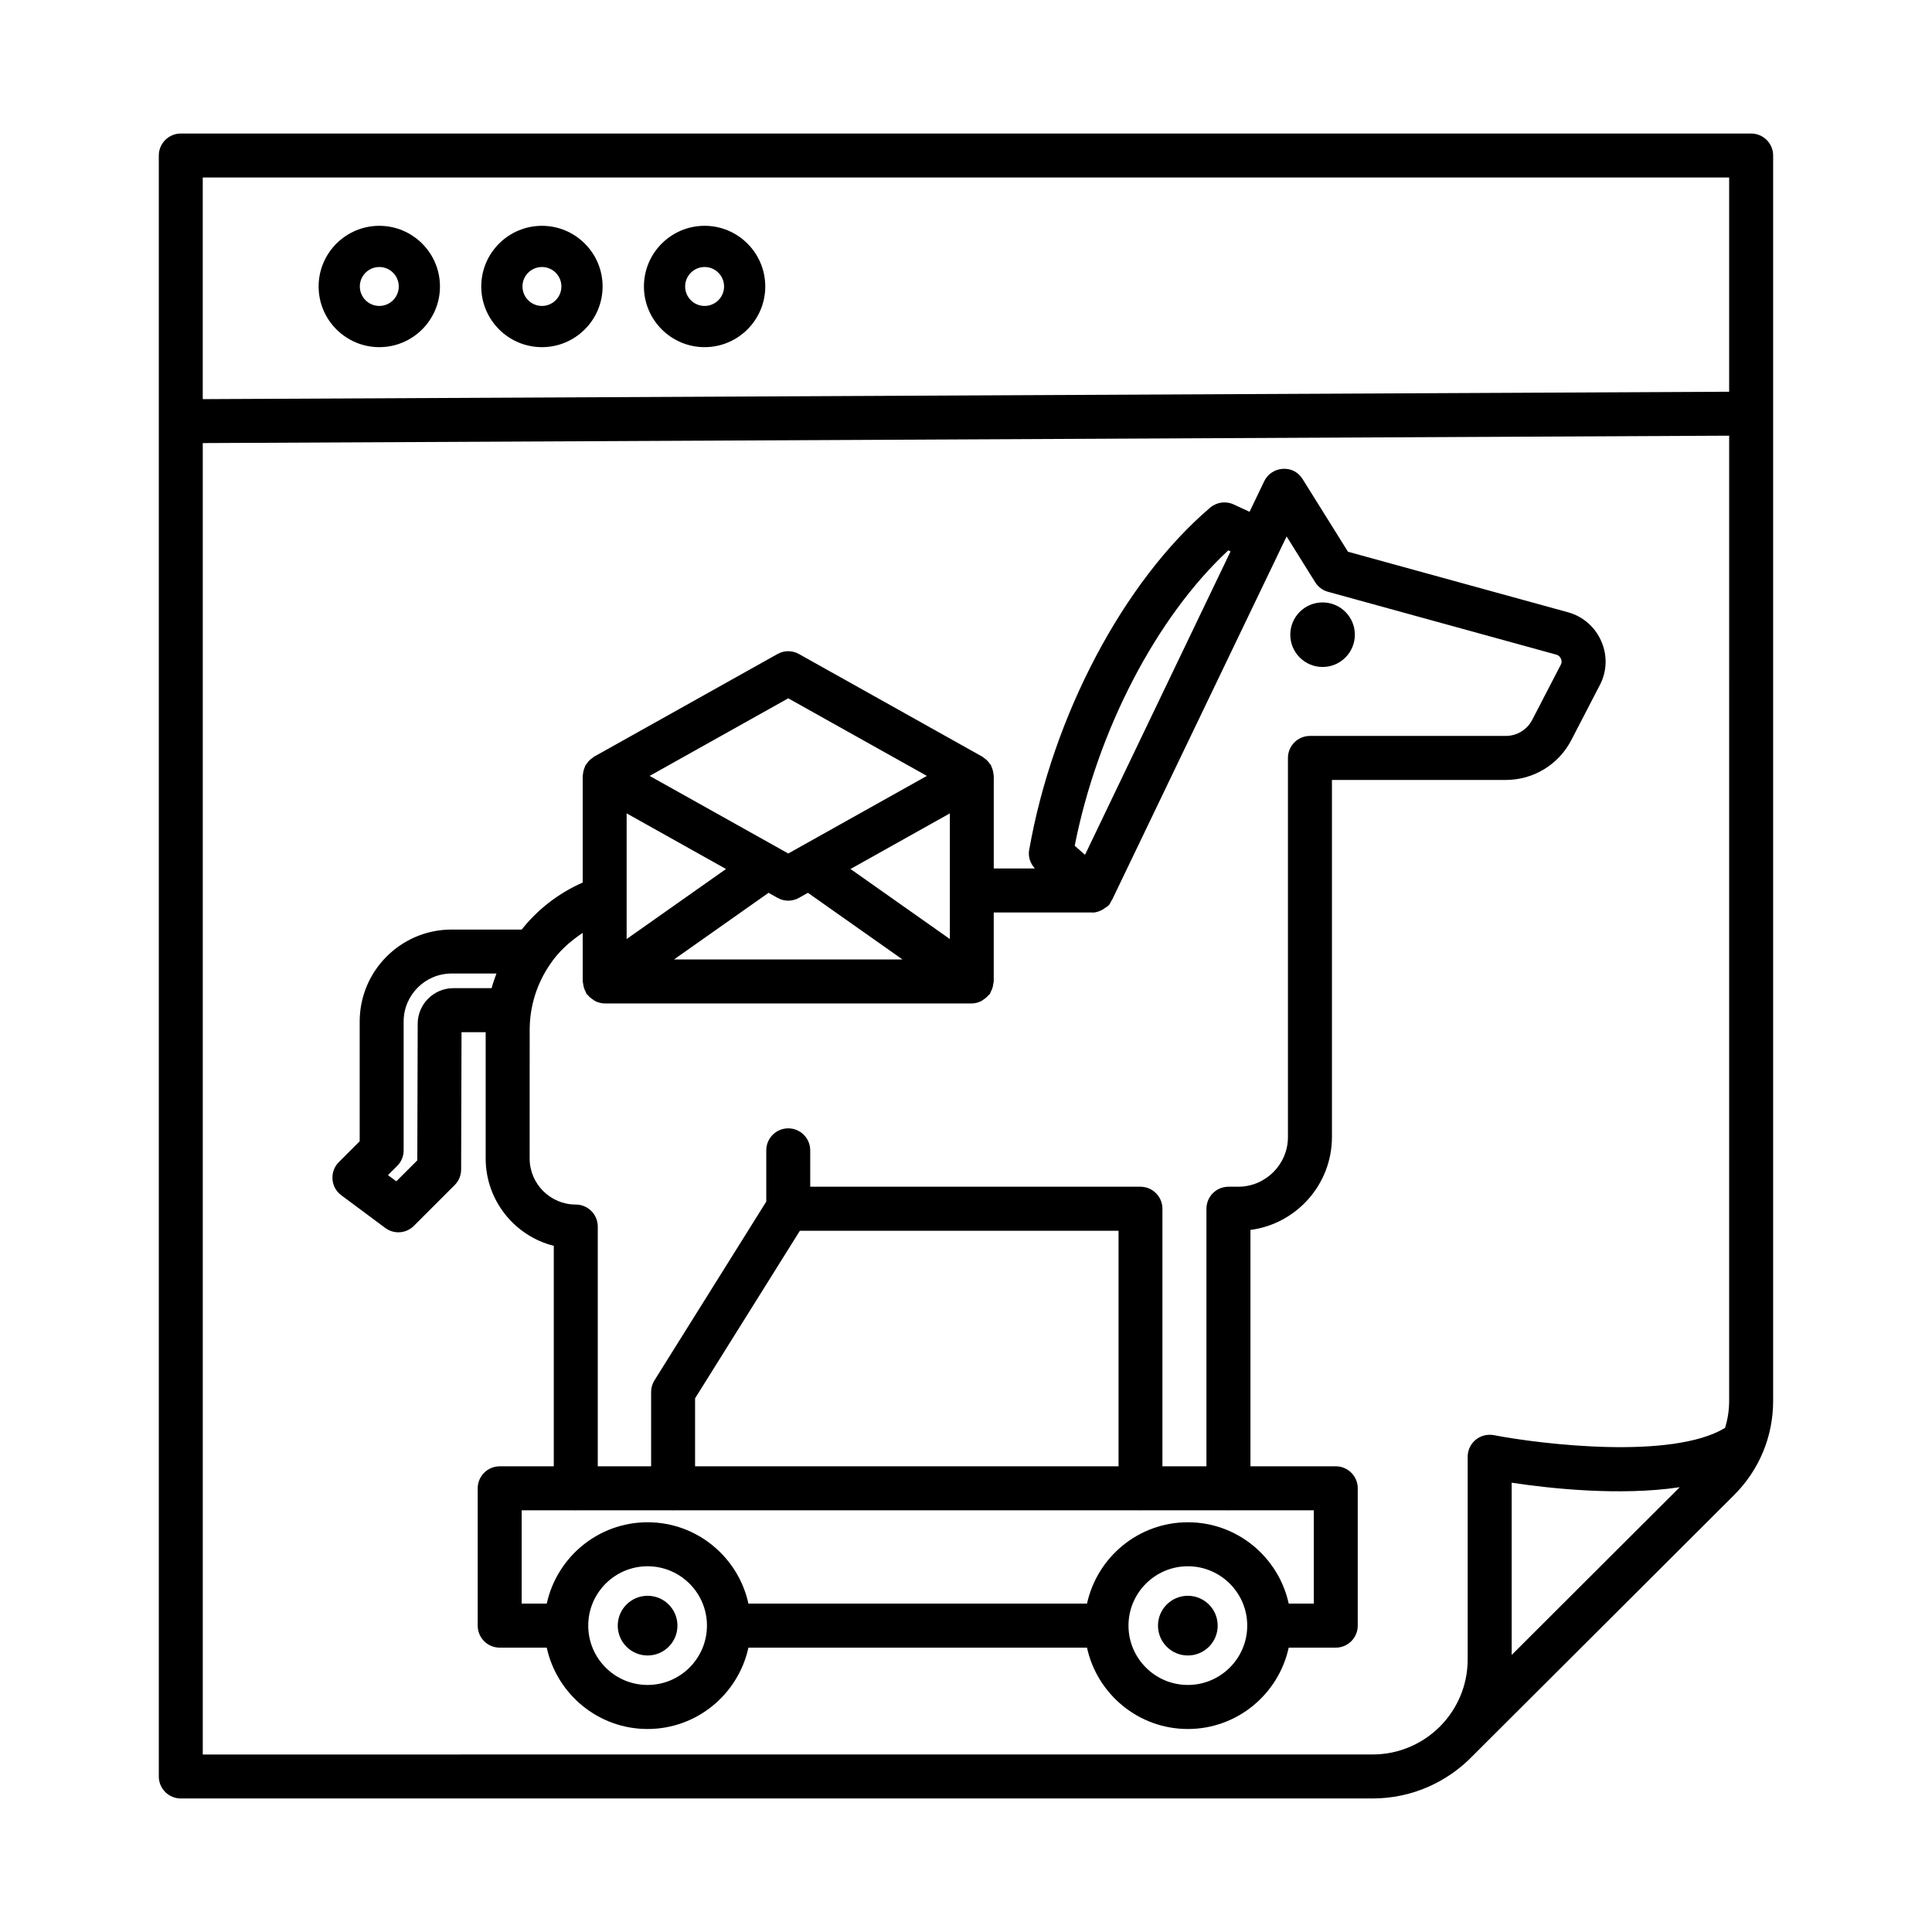 <?xml version="1.0" encoding="UTF-8"?>
<!-- The Best Svg Icon site in the world: iconSvg.co, Visit us! https://iconsvg.co -->
<svg fill="#000000" width="800px" height="800px" version="1.1" viewBox="144 144 512 512" xmlns="http://www.w3.org/2000/svg">
 <g>
  <path d="m608.07 179.39h-416.16c-3.215 0-5.824 2.609-5.824 5.824v429.57c0 3.215 2.609 5.832 5.824 5.832l315.85-0.004c10.395 0 19.793-4.336 26.508-11.277l0.184-0.184 69.066-68.91c6.699-6.668 10.383-15.543 10.383-25v-330.03c0-3.215-2.617-5.824-5.832-5.824zm-63.461 403.19v-45.648c10.055 1.52 28.652 3.57 44.539 1.195zm57.633-67.336c0 2.461-0.371 4.879-1.094 7.168-14.035 8.504-48.703 4.336-61.262 1.918-1.691-0.312-3.469 0.113-4.82 1.223-1.336 1.109-2.117 2.758-2.117 4.492v53.738c0 13.879-11.289 25.168-25.184 25.168l-310.03 0.008v-347.54l404.51-1.961zm0-267.43-404.51 1.961v-58.738h404.51z"/>
  <path d="m244.52 236c8.867 0 16.074-7.215 16.074-16.082s-7.211-16.074-16.074-16.074c-8.867 0-16.082 7.211-16.082 16.074-0.004 8.863 7.215 16.082 16.082 16.082zm0-21.238c2.844 0 5.156 2.309 5.156 5.156 0 2.844-2.309 5.16-5.156 5.16-2.844 0-5.16-2.316-5.16-5.16-0.004-2.844 2.312-5.156 5.16-5.156z"/>
  <path d="m287.62 236c8.867 0 16.074-7.215 16.074-16.082s-7.211-16.074-16.074-16.074c-8.867 0-16.082 7.211-16.082 16.074-0.004 8.863 7.215 16.082 16.082 16.082zm0-21.238c2.844 0 5.156 2.309 5.156 5.156 0 2.844-2.309 5.16-5.156 5.16-2.844 0-5.16-2.316-5.16-5.16-0.004-2.844 2.316-5.156 5.16-5.156z"/>
  <path d="m330.73 236c8.867 0 16.074-7.215 16.074-16.082s-7.211-16.078-16.074-16.078c-8.867 0-16.082 7.211-16.082 16.074-0.004 8.867 7.215 16.086 16.082 16.086zm0-21.238c2.844 0 5.156 2.309 5.156 5.156 0 2.844-2.309 5.16-5.156 5.16-2.844 0-5.16-2.316-5.16-5.16-0.004-2.844 2.316-5.156 5.16-5.156z"/>
  <path d="m246.1 469.42c1.031 0.766 2.254 1.152 3.469 1.152 1.5 0 2.988-0.582 4.117-1.707l10.812-10.809c1.09-1.094 1.707-2.574 1.707-4.109l0.105-36.402h6.398v33.461c0 11.148 7.691 20.547 18.051 23.152v58.43h-14.34c-3.215 0-5.824 2.617-5.824 5.832v36.391c0 3.215 2.609 5.832 5.824 5.832h12.473c2.684 12.305 13.625 21.559 26.719 21.559 13.098 0 24.043-9.254 26.727-21.559h89.727c2.684 12.305 13.629 21.559 26.727 21.559 13.098 0 24.043-9.254 26.727-21.559h12.473c3.215 0 5.824-2.617 5.824-5.832v-36.395c0-3.215-2.609-5.832-5.824-5.832h-22.609v-62.641c12.172-1.594 21.594-12.031 21.594-24.629v-94.621h46.074c7.379 0 14.062-4.109 17.418-10.664l7.508-14.492c1.891-3.613 2.035-7.836 0.383-11.602-1.648-3.797-4.879-6.598-8.832-7.68l-58.297-16.039-12.016-19.238c-1.125-1.793-2.938-2.867-5.273-2.731-2.125 0.121-4.012 1.395-4.926 3.312l-3.871 8.074-4.211-1.953c-2.055-0.961-4.5-0.617-6.231 0.852-22.914 19.531-41.742 55.168-47.973 90.789-0.309 1.777 0.332 3.516 1.523 4.836h-10.895v-24.531c0-0.105-0.055-0.195-0.059-0.297-0.016-0.273-0.062-0.527-0.113-0.797-0.055-0.281-0.113-0.551-0.211-0.82-0.078-0.215-0.152-0.418-0.254-0.621-0.047-0.098-0.043-0.207-0.098-0.305-0.074-0.133-0.199-0.203-0.281-0.328-0.148-0.223-0.293-0.43-0.473-0.633-0.164-0.188-0.332-0.355-0.52-0.523-0.211-0.188-0.43-0.336-0.664-0.488-0.113-0.074-0.184-0.195-0.305-0.262l-48.648-27.23c-1.762-0.996-3.926-0.996-5.688 0l-48.652 27.23c-0.117 0.066-0.184 0.18-0.297 0.254-0.238 0.156-0.465 0.309-0.68 0.5-0.184 0.164-0.348 0.332-0.508 0.52-0.176 0.203-0.324 0.406-0.469 0.629-0.082 0.125-0.211 0.199-0.285 0.332-0.055 0.098-0.051 0.207-0.098 0.305-0.102 0.203-0.18 0.406-0.254 0.621-0.098 0.273-0.156 0.539-0.211 0.824-0.051 0.27-0.102 0.523-0.113 0.793-0.004 0.105-0.059 0.195-0.059 0.301v28.258c-6.352 2.789-11.898 7.07-16.164 12.453h-18.582c-13.43 0-24.352 10.934-24.352 24.375v31.727l-5.516 5.516c-1.203 1.207-1.812 2.859-1.691 4.551 0.121 1.691 0.973 3.242 2.34 4.25zm69.516 121.11c-8.676 0-15.727-7.055-15.727-15.727 0-8.676 7.055-15.727 15.727-15.727 8.676 0 15.734 7.055 15.734 15.727-0.004 8.672-7.062 15.727-15.734 15.727zm143.18 0c-8.676 0-15.734-7.055-15.734-15.727 0-8.676 7.059-15.727 15.734-15.727s15.734 7.055 15.734 15.727-7.062 15.727-15.734 15.727zm33.375-46.285v24.73h-6.648c-2.684-12.305-13.629-21.559-26.727-21.559-13.098 0-24.043 9.254-26.727 21.559h-89.727c-2.684-12.305-13.629-21.559-26.727-21.559-13.09 0-24.035 9.254-26.719 21.559h-6.648v-24.73h14.129c0.074 0.004 0.137 0.043 0.211 0.043 0.074 0 0.137-0.039 0.211-0.043h25.359c0.074 0.004 0.137 0.043 0.211 0.043 0.074 0 0.137-0.039 0.211-0.043h123.45c0.074 0.004 0.137 0.043 0.211 0.043s0.137-0.039 0.211-0.043h22.895c0.074 0.004 0.137 0.043 0.211 0.043 0.074 0 0.137-0.039 0.211-0.043zm-163.97-11.66v-18.016l27.777-44.41h84.449v62.426zm141.3-242.73 0.605 0.281-38.566 80.398-2.731-2.398c6.023-30.559 21.637-60.562 40.691-78.281zm-100.11 84.438 26.332-14.742v33.301zm13.77 23.965h-60.531l25.047-17.656 2.375 1.332c0.883 0.496 1.863 0.754 2.844 0.754 0.98 0 1.961-0.254 2.844-0.754l2.371-1.328zm-30.262-69.199 36.734 20.562-34.188 19.137-0.082 0.047-2.461 1.379-36.738-20.562zm-42.832 30.492 26.336 14.742-26.336 18.562zm-25.695 57.391c0-6.258 1.879-12.285 5.469-17.492 2.234-3.34 5.246-6 8.582-8.223v12.859c0 0.203 0.098 0.375 0.117 0.574 0.039 0.402 0.113 0.781 0.234 1.172 0.117 0.371 0.27 0.711 0.457 1.047 0.102 0.184 0.125 0.391 0.246 0.566 0.086 0.121 0.227 0.164 0.316 0.273 0.398 0.488 0.867 0.875 1.398 1.211 0.203 0.129 0.371 0.293 0.586 0.395 0.754 0.355 1.574 0.594 2.461 0.594h97.301c0.887 0 1.707-0.234 2.461-0.594 0.215-0.102 0.383-0.27 0.586-0.395 0.531-0.34 1.004-0.727 1.398-1.211 0.094-0.113 0.23-0.156 0.316-0.273 0.125-0.176 0.148-0.379 0.246-0.566 0.188-0.336 0.34-0.672 0.457-1.047 0.125-0.391 0.199-0.77 0.234-1.172 0.02-0.199 0.117-0.371 0.117-0.574v-18.273h26.066c0.027 0 0.051 0.027 0.074 0.027 1.004 0 1.965-0.352 2.859-0.871 0.16-0.094 0.281-0.207 0.43-0.316 0.371-0.262 0.781-0.449 1.09-0.805 0.316-0.359 0.473-0.785 0.684-1.191 0.035-0.066 0.109-0.094 0.145-0.16l0.266-0.547c0.016-0.047 0.051-0.086 0.062-0.133l45.938-95.66 7.578 12.145c0.777 1.238 1.984 2.148 3.398 2.531l60.492 16.652c0.754 0.215 1.094 0.781 1.238 1.094 0.129 0.297 0.312 0.91-0.043 1.566l-7.535 14.547c-1.363 2.672-4.066 4.336-7.055 4.336h-51.895c-3.215 0-5.824 2.617-5.824 5.832v100.45c0 7.266-5.914 13.184-13.191 13.184h-2.582c-3.215 0-5.824 2.617-5.824 5.832v68.258h-11.668v-68.258c0-3.215-2.609-5.832-5.824-5.832h-87.512v-9.641c0-3.215-2.609-5.832-5.824-5.832-3.215 0-5.824 2.617-5.824 5.832v13.582l-29.629 47.367c-0.582 0.926-0.887 1.992-0.887 3.086v19.695h-14.137v-63.535c0-3.215-2.609-5.832-5.824-5.832-6.742 0-12.23-5.477-12.23-12.215zm-35.109 36.035c1.094-1.094 1.707-2.574 1.707-4.125v-34.145c0-7.012 5.703-12.715 12.707-12.715h11.887c-0.484 1.277-0.926 2.562-1.281 3.883h-10.133c-5.211 0-9.457 4.25-9.457 9.441l-0.105 36.191-5.559 5.547-2.211-1.637z"/>
  <path d="m503.05 312.2c0 4.727-3.832 8.555-8.555 8.555-4.723 0-8.555-3.828-8.555-8.555 0-4.723 3.832-8.551 8.555-8.551 4.723 0 8.555 3.828 8.555 8.551"/>
  <path d="m458.79 566.9c-4.367 0-7.91 3.539-7.91 7.91 0 4.367 3.539 7.91 7.91 7.91 4.367 0 7.91-3.539 7.91-7.91-0.004-4.371-3.543-7.91-7.91-7.91z"/>
  <path d="m315.62 566.9c-4.367 0-7.91 3.539-7.91 7.91 0 4.367 3.539 7.91 7.91 7.91 4.367 0 7.91-3.539 7.91-7.91s-3.543-7.91-7.91-7.91z"/>
 </g>
</svg>